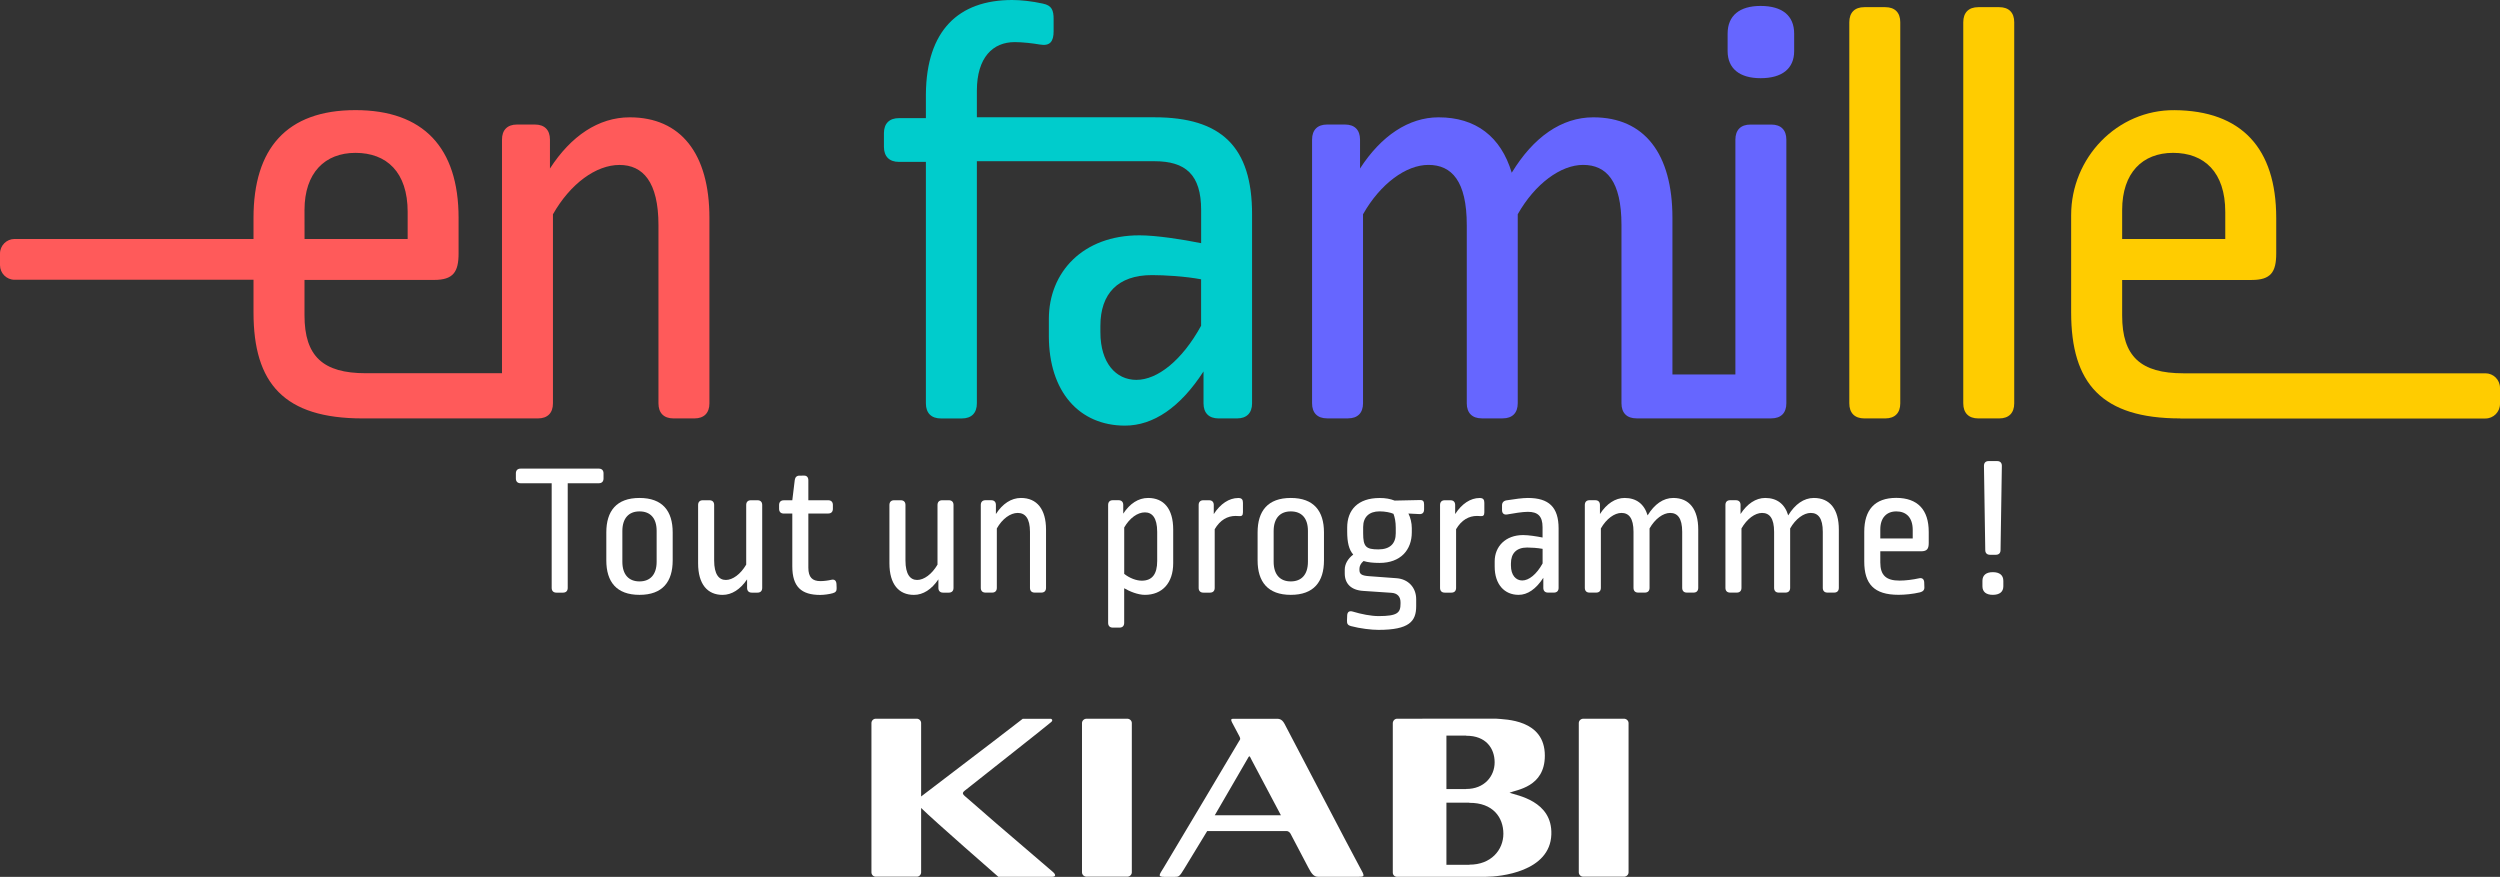 <svg width="268" height="94" viewBox="0 0 268 94" fill="none" xmlns="http://www.w3.org/2000/svg">
<rect x="0" y="0" width="268" height="94" fill="#333333" stroke="none"/>
<g clip-path="url(#clip0_1_957)">
<path d="M67.505 12.577C64.164 12.577 61.204 14.577 58.955 18.064V14.964C58.955 13.932 58.375 13.35 57.348 13.35H55.42C54.392 13.35 53.813 13.932 53.813 14.964V40.009H39.197C34.635 40.009 32.643 38.2 32.643 33.813V30.009H46.526C48.58 30.009 49.16 29.168 49.16 27.168V23.359C49.16 15.805 45.367 11.805 38.102 11.805C30.711 11.805 27.176 15.936 27.176 23.359V25.618H1.562C0.702 25.618 0 26.318 0 27.186V28.423C0 29.286 0.697 29.991 1.562 29.991H27.176V33.495C27.176 41.113 30.453 44.854 38.876 44.854H55.42H55.442H57.669C58.697 44.854 59.276 44.273 59.276 43.241V22.973C61.141 19.682 63.902 17.682 66.409 17.682C68.917 17.682 70.587 19.491 70.587 24.136V43.241C70.587 44.273 71.166 44.854 72.194 44.854H74.443C75.471 44.854 76.05 44.273 76.05 43.241V23.359C76.05 16.45 72.968 12.577 67.505 12.577ZM32.643 22.518C32.643 18.518 34.83 16.387 38.107 16.387C41.447 16.387 43.701 18.45 43.701 22.714V25.618H32.648L32.643 22.518Z" fill="#FF5A5A"/>
<path d="M123.748 12.573H104.72V9.741C104.72 6.127 106.458 4.514 108.771 4.514C109.608 4.514 110.699 4.641 111.468 4.773C112.559 4.968 112.948 4.45 112.948 3.355V2.064C112.948 1.095 112.754 0.577 111.79 0.386C110.631 0.127 109.413 0 108.513 0C102.728 0 99.32 3.291 99.256 10.068V12.664H96.364C95.337 12.664 94.757 13.245 94.757 14.277V15.741C94.757 16.773 95.337 17.354 96.364 17.354H99.256V43.245C99.256 44.277 99.836 44.858 100.863 44.858H103.113C104.14 44.858 104.72 44.277 104.72 43.245V17.354V17.282H123.748C127.088 17.282 128.763 18.709 128.763 22.518V26.068C126.835 25.681 124.006 25.227 122.141 25.227C116.099 25.227 112.437 29.163 112.437 34.2V36.009C112.437 42.013 115.714 45.627 120.598 45.627C123.621 45.627 126.514 43.69 129.017 39.818V43.24C129.017 44.272 129.596 44.854 130.623 44.854H132.615C133.642 44.854 134.222 44.272 134.222 43.24V22.973C134.226 15.741 130.945 12.573 123.748 12.573ZM128.763 34.913C126.708 38.659 124.069 40.722 121.82 40.722C119.634 40.722 117.963 38.913 117.963 35.622V34.913C117.963 31.491 119.828 29.491 123.49 29.491C124.839 29.491 127.025 29.618 128.759 29.941V34.913H128.763Z" fill="#00CCCC"/>
<path d="M189.89 13.354H187.641C186.613 13.354 186.034 13.936 186.034 14.968V40.14H179.285V23.359C179.285 16.45 176.266 12.577 170.798 12.577C167.39 12.577 164.371 14.709 162.058 18.518C160.9 14.645 158.202 12.577 154.214 12.577C151.001 12.577 148.045 14.577 145.795 18.063V14.963C145.795 13.931 145.216 13.35 144.189 13.35H142.26C141.233 13.35 140.654 13.931 140.654 14.963V43.236C140.654 44.267 141.233 44.849 142.26 44.849H144.51C145.537 44.849 146.117 44.267 146.117 43.236V22.968C147.982 19.677 150.743 17.677 153.123 17.677C155.631 17.677 157.238 19.418 157.238 24.131V43.236C157.238 44.267 157.817 44.849 158.845 44.849H161.094C162.122 44.849 162.701 44.267 162.701 43.236V22.968C164.566 19.677 167.327 17.677 169.708 17.677C172.215 17.677 173.822 19.418 173.822 24.131V43.236C173.822 44.267 174.401 44.849 175.429 44.849H175.927H177.678H187.645H189.379H189.89C190.918 44.849 191.497 44.267 191.497 43.236V14.963C191.497 13.936 190.918 13.354 189.89 13.354Z" fill="#6666FF"/>
<path d="M188.736 0.636C186.487 0.636 185.201 1.668 185.201 3.604V5.477C185.201 7.35 186.487 8.382 188.736 8.382C191.049 8.382 192.334 7.35 192.334 5.477V3.604C192.334 1.668 191.049 0.636 188.736 0.636Z" fill="#6666FF"/>
<path d="M202.102 0.768C203.13 0.768 203.709 1.35 203.709 2.382V43.24C203.709 44.272 203.13 44.854 202.102 44.854H199.853C198.825 44.854 198.246 44.272 198.246 43.24V2.382C198.246 1.35 198.825 0.768 199.853 0.768H202.102Z" fill="#FFCC00"/>
<path d="M214.319 0.768C215.346 0.768 215.925 1.35 215.925 2.382V43.24C215.925 44.272 215.346 44.854 214.319 44.854H212.069C211.042 44.854 210.462 44.272 210.462 43.24V2.382C210.462 1.35 211.042 0.768 212.069 0.768H214.319Z" fill="#FFCC00"/>
<path d="M233.727 44.854C225.308 44.854 222.027 41.109 222.027 33.495V23.063C222.027 16.9 226.965 11.759 233.103 11.809C240.268 11.864 244.011 15.863 244.011 23.363V27.172C244.011 29.172 243.432 30.013 241.377 30.013H227.495V33.822C227.495 38.213 229.486 40.018 234.049 40.018H266.439C267.299 40.018 268 40.718 268 41.586V43.295C268 44.158 267.303 44.863 266.439 44.863H233.727V44.854ZM227.495 22.518V25.618H238.548V22.713C238.548 18.454 236.298 16.386 232.953 16.386C229.681 16.386 227.495 18.518 227.495 22.518Z" fill="#FFCC00"/>
<path d="M64.192 50.236C64.513 50.236 64.698 50.418 64.698 50.745V51.295C64.698 51.618 64.517 51.804 64.192 51.804H60.86V63.022C60.86 63.345 60.679 63.531 60.353 63.531H59.647C59.326 63.531 59.14 63.349 59.14 63.022V51.804H55.809C55.487 51.804 55.302 51.622 55.302 51.295V50.745C55.302 50.422 55.483 50.236 55.809 50.236H64.192Z" fill="white"/>
<path d="M72.112 57.072V60.077C72.112 62.368 71.022 63.768 68.555 63.768C66.088 63.768 64.997 62.368 64.997 60.077V57.072C64.997 54.781 66.088 53.381 68.555 53.381C71.022 53.381 72.112 54.781 72.112 57.072ZM66.717 56.931V60.218C66.717 61.599 67.405 62.327 68.555 62.327C69.704 62.327 70.392 61.595 70.392 60.218V56.913C70.392 55.531 69.704 54.822 68.555 54.822C67.405 54.822 66.717 55.554 66.717 56.931Z" fill="white"/>
<path d="M81.201 53.627C81.522 53.627 81.708 53.809 81.708 54.136V63.022C81.708 63.345 81.527 63.531 81.201 63.531H80.595C80.273 63.531 80.088 63.349 80.088 63.022V62.108C79.359 63.186 78.449 63.772 77.462 63.772C75.865 63.772 74.837 62.658 74.837 60.386V54.136C74.837 53.813 75.018 53.627 75.344 53.627H76.05C76.372 53.627 76.557 53.809 76.557 54.136V60.081C76.557 61.563 77.064 62.172 77.811 62.172C78.54 62.172 79.386 61.563 79.993 60.527V54.136C79.993 53.813 80.174 53.627 80.499 53.627H81.201Z" fill="white"/>
<path d="M86.212 50.986C86.492 50.986 86.655 51.168 86.655 51.495V53.627H88.778C89.099 53.627 89.285 53.809 89.285 54.136V54.54C89.285 54.868 89.104 55.049 88.778 55.049H86.655V60.854C86.655 61.89 87.081 62.295 87.95 62.295C88.312 62.295 88.778 62.236 89.122 62.154C89.466 62.072 89.647 62.254 89.67 62.599L89.688 63.045C89.706 63.367 89.566 63.513 89.262 63.595C88.918 63.695 88.335 63.777 87.927 63.777C85.908 63.777 84.935 62.904 84.935 60.713V55.054H84.025C83.704 55.054 83.519 54.872 83.519 54.545V54.14C83.519 53.818 83.7 53.631 84.025 53.631H84.935L85.198 51.459C85.239 51.154 85.42 50.99 85.682 50.99L86.212 50.986Z" fill="white"/>
<path d="M101.71 53.627C102.031 53.627 102.217 53.809 102.217 54.136V63.022C102.217 63.345 102.036 63.531 101.71 63.531H101.103C100.782 63.531 100.596 63.349 100.596 63.022V62.108C99.867 63.186 98.958 63.772 97.971 63.772C96.373 63.772 95.346 62.658 95.346 60.386V54.136C95.346 53.813 95.527 53.627 95.853 53.627H96.559C96.88 53.627 97.066 53.809 97.066 54.136V60.081C97.066 61.563 97.573 62.172 98.32 62.172C99.048 62.172 99.895 61.563 100.501 60.527V54.136C100.501 53.813 100.682 53.627 101.008 53.627H101.71Z" fill="white"/>
<path d="M112.134 56.768V63.018C112.134 63.34 111.953 63.527 111.627 63.527H110.921C110.599 63.527 110.414 63.345 110.414 63.018V57.013C110.414 55.554 109.889 54.986 109.101 54.986C108.313 54.986 107.444 55.613 106.86 56.65V63.018C106.86 63.34 106.679 63.527 106.354 63.527H105.647C105.326 63.527 105.141 63.345 105.141 63.018V54.131C105.141 53.809 105.322 53.622 105.647 53.622H106.254C106.575 53.622 106.761 53.804 106.761 54.131V55.104C107.467 54.009 108.399 53.381 109.449 53.381C111.165 53.381 112.134 54.599 112.134 56.768Z" fill="white"/>
<path d="M125.767 56.768V60.381C125.767 62.513 124.576 63.768 122.734 63.768C121.987 63.768 121.1 63.404 120.512 63.059V66.772C120.512 67.099 120.331 67.281 120.005 67.281H119.299C118.977 67.281 118.792 67.099 118.792 66.772V54.131C118.792 53.809 118.973 53.622 119.299 53.622H119.905C120.227 53.622 120.412 53.804 120.412 54.131V55.063C121.118 53.986 122.028 53.381 123.078 53.381C124.757 53.381 125.767 54.536 125.767 56.768ZM120.516 56.545V61.518C121.1 61.986 121.829 62.249 122.395 62.249C123.504 62.249 124.051 61.559 124.051 60.14V57.018C124.051 55.495 123.504 54.927 122.739 54.927C121.951 54.922 121.1 55.531 120.516 56.545Z" fill="white"/>
<path d="M133.244 53.908V54.922C133.244 55.245 133.122 55.349 132.859 55.327C132.638 55.309 132.615 55.309 132.456 55.309C131.587 55.309 130.8 55.736 130.216 56.731V63.022C130.216 63.345 130.035 63.531 129.709 63.531H129.003C128.682 63.531 128.496 63.349 128.496 63.022V54.136C128.496 53.813 128.677 53.627 129.003 53.627H129.609C129.931 53.627 130.116 53.809 130.116 54.136V55.108C130.822 54.013 131.755 53.386 132.742 53.386C133.144 53.381 133.244 53.586 133.244 53.908Z" fill="white"/>
<path d="M141.93 57.072V60.077C141.93 62.368 140.839 63.768 138.372 63.768C135.91 63.768 134.815 62.368 134.815 60.077V57.072C134.815 54.781 135.906 53.381 138.372 53.381C140.839 53.381 141.93 54.781 141.93 57.072ZM136.535 56.931V60.218C136.535 61.599 137.223 62.327 138.372 62.327C139.522 62.327 140.21 61.595 140.21 60.218V56.913C140.21 55.531 139.522 54.822 138.372 54.822C137.223 54.822 136.535 55.554 136.535 56.931Z" fill="white"/>
<path d="M149.507 53.663L152.236 53.604C152.558 53.604 152.662 53.745 152.662 54.09V54.599C152.662 54.922 152.522 55.127 152.155 55.109L150.983 55.05C151.204 55.495 151.345 56.063 151.345 56.613V57.059C151.345 58.968 150.132 60.345 147.891 60.345C147.203 60.345 146.637 60.286 146.176 60.14C145.854 60.404 145.732 60.709 145.732 60.972V61.095C145.732 61.522 145.936 61.704 146.723 61.763L149.733 61.986C150.964 62.086 151.815 62.981 151.815 64.236V64.986C151.815 66.609 151.069 67.522 147.773 67.522C147.009 67.522 145.814 67.381 144.822 67.118C144.501 67.036 144.379 66.872 144.397 66.531L144.419 65.963C144.438 65.599 144.641 65.454 145.003 65.558C145.931 65.84 146.981 66.045 147.792 66.045C149.81 66.045 150.136 65.681 150.136 64.727V64.563C150.136 63.954 149.792 63.59 149.168 63.549L146.135 63.345C144.822 63.263 144.157 62.554 144.157 61.477V61.072C144.157 60.481 144.478 59.895 145.067 59.45C144.601 58.922 144.419 58.131 144.419 56.995V56.55C144.419 54.681 145.551 53.386 147.896 53.386C148.516 53.381 149.041 53.481 149.507 53.663ZM146.13 56.504V57.172C146.13 58.613 146.434 58.895 147.764 58.895C149.018 58.895 149.625 58.268 149.625 57.172V56.563C149.625 55.954 149.525 55.45 149.38 55.081C149.077 54.94 148.471 54.818 147.887 54.818C146.778 54.822 146.13 55.409 146.13 56.504Z" fill="white"/>
<path d="M159.121 53.908V54.922C159.121 55.245 158.999 55.349 158.736 55.327C158.514 55.309 158.492 55.309 158.333 55.309C157.464 55.309 156.677 55.736 156.093 56.731V63.022C156.093 63.345 155.912 63.531 155.586 63.531H154.88C154.558 63.531 154.373 63.349 154.373 63.022V54.136C154.373 53.813 154.554 53.627 154.88 53.627H155.486C155.808 53.627 155.993 53.809 155.993 54.136V55.108C156.699 54.013 157.627 53.386 158.618 53.386C159.021 53.381 159.121 53.586 159.121 53.908Z" fill="white"/>
<path d="M167.082 56.65V63.018C167.082 63.34 166.901 63.527 166.575 63.527H165.951C165.625 63.527 165.444 63.345 165.444 63.018V61.94C164.656 63.158 163.747 63.768 162.796 63.768C161.262 63.768 160.23 62.631 160.23 60.745V60.177C160.23 58.595 161.379 57.359 163.28 57.359C163.869 57.359 164.756 57.499 165.362 57.622V56.509C165.362 55.313 164.837 54.868 163.787 54.868C163.181 54.868 162.253 55.031 161.565 55.15C161.221 55.209 161.017 55.027 161.017 54.681V54.172C161.017 53.868 161.198 53.663 161.565 53.627C162.334 53.504 163.221 53.381 163.787 53.381C166.05 53.381 167.082 54.377 167.082 56.65ZM161.972 60.399V60.622C161.972 61.658 162.497 62.227 163.185 62.227C163.891 62.227 164.72 61.577 165.367 60.399V58.836C164.824 58.736 164.136 58.695 163.71 58.695C162.556 58.695 161.972 59.327 161.972 60.399Z" fill="white"/>
<path d="M182.051 56.768V63.018C182.051 63.34 181.87 63.527 181.544 63.527H180.838C180.512 63.527 180.331 63.345 180.331 63.018V57.013C180.331 55.531 179.824 54.986 179.036 54.986C178.29 54.986 177.42 55.613 176.832 56.65V63.018C176.832 63.34 176.651 63.527 176.325 63.527H175.619C175.293 63.527 175.112 63.345 175.112 63.018V57.013C175.112 55.531 174.605 54.986 173.818 54.986C173.071 54.986 172.202 55.613 171.613 56.65V63.018C171.613 63.34 171.432 63.527 171.106 63.527H170.4C170.079 63.527 169.893 63.345 169.893 63.018V54.131C169.893 53.809 170.074 53.622 170.4 53.622H171.007C171.328 53.622 171.514 53.804 171.514 54.131V55.104C172.22 54.009 173.148 53.381 174.162 53.381C175.415 53.381 176.262 54.031 176.624 55.249C177.353 54.054 178.303 53.381 179.371 53.381C181.1 53.381 182.051 54.599 182.051 56.768Z" fill="white"/>
<path d="M197.123 56.768V63.018C197.123 63.34 196.942 63.527 196.616 63.527H195.91C195.584 63.527 195.403 63.345 195.403 63.018V57.013C195.403 55.531 194.896 54.986 194.109 54.986C193.362 54.986 192.493 55.613 191.904 56.65V63.018C191.904 63.34 191.723 63.527 191.398 63.527H190.691C190.366 63.527 190.184 63.345 190.184 63.018V57.013C190.184 55.531 189.678 54.986 188.89 54.986C188.143 54.986 187.274 55.613 186.686 56.65V63.018C186.686 63.34 186.505 63.527 186.179 63.527H185.473C185.151 63.527 184.966 63.345 184.966 63.018V54.131C184.966 53.809 185.147 53.622 185.473 53.622H186.079C186.401 53.622 186.586 53.804 186.586 54.131V55.104C187.292 54.009 188.22 53.381 189.234 53.381C190.488 53.381 191.334 54.031 191.696 55.249C192.425 54.054 193.375 53.381 194.444 53.381C196.173 53.381 197.123 54.599 197.123 56.768Z" fill="white"/>
<path d="M206.76 57.013V58.209C206.76 58.836 206.579 59.099 205.931 59.099H201.568V60.295C201.568 61.672 202.193 62.24 203.627 62.24C204.275 62.24 205.062 62.14 205.71 61.995C206.054 61.913 206.257 62.077 206.275 62.422L206.293 62.949C206.312 63.254 206.13 63.418 205.827 63.499C205.058 63.681 204.189 63.763 203.523 63.763C200.875 63.763 199.848 62.586 199.848 60.19V57.004C199.848 54.672 200.957 53.372 203.283 53.372C205.569 53.381 206.76 54.641 206.76 57.013ZM201.568 56.749V57.722H205.044V56.809C205.044 55.468 204.338 54.822 203.288 54.822C202.256 54.822 201.568 55.49 201.568 56.749Z" fill="white"/>
<path d="M214.758 62.267V62.854C214.758 63.445 214.355 63.767 213.626 63.767C212.92 63.767 212.517 63.445 212.517 62.854V62.267C212.517 61.658 212.92 61.336 213.626 61.336C214.355 61.336 214.758 61.658 214.758 62.267ZM214.092 49.427C214.414 49.427 214.599 49.609 214.599 49.936L214.459 58.963C214.459 59.29 214.278 59.472 213.952 59.472H213.327C213.006 59.472 212.82 59.29 212.82 58.963L212.68 49.936C212.68 49.613 212.861 49.427 213.182 49.427H214.092Z" fill="white"/>
<path d="M137.702 77.596C137.377 76.982 137.014 77.055 136.684 77.055H132.384C132.027 77.055 131.868 77.023 132.085 77.464C132.221 77.737 132.868 78.941 132.868 78.941C133.013 79.241 132.95 79.25 132.823 79.455C132.728 79.609 125.382 91.991 124.744 93.018C124.237 93.832 124.069 94 124.884 94H125.893C126.36 94 126.428 94.004 126.962 93.114C127.251 92.632 129.41 89.091 129.41 89.091H137.92C138.155 89.091 138.295 89.291 138.345 89.373C138.866 90.368 139.667 91.895 140.233 92.968C140.572 93.614 140.821 93.991 141.287 93.991H145.551C146.361 93.991 146.334 93.982 145.709 92.85C144.895 91.373 138.82 79.714 137.702 77.596ZM130.221 87.4L133.66 81.473C133.977 80.886 133.932 81.009 134.176 81.473C134.294 81.705 137.313 87.395 137.313 87.395L130.221 87.4Z" fill="white"/>
<path d="M112.663 77.055H109.635C107.3 78.873 107.218 78.909 98.745 85.382V77.514C98.745 77.255 98.537 77.046 98.279 77.046H93.884C93.626 77.046 93.418 77.255 93.418 77.514V93.514C93.418 93.773 93.626 93.982 93.884 93.982H98.279C98.537 93.982 98.745 93.768 98.745 93.514V86.614C100.03 87.896 107.019 93.991 107.019 93.991H112.772C113.211 93.991 113.211 93.759 112.84 93.446C107.671 89.041 104.878 86.609 103.774 85.637C103.276 85.2 103.027 85.078 103.402 84.773C103.927 84.346 112.473 77.623 112.708 77.387C112.944 77.15 112.663 77.055 112.663 77.055Z" fill="white"/>
<path d="M120.838 77.046H116.483C116.212 77.046 115.99 77.255 115.99 77.514V93.514C115.99 93.773 116.212 93.982 116.483 93.982H120.838C121.109 93.982 121.331 93.768 121.331 93.514V77.514C121.331 77.255 121.109 77.046 120.838 77.046Z" fill="white"/>
<path d="M174.089 77.046H169.735C169.463 77.046 169.246 77.255 169.246 77.514V93.514C169.246 93.773 169.463 93.982 169.735 93.982H174.089C174.361 93.982 174.582 93.768 174.582 93.514V77.514C174.578 77.255 174.356 77.046 174.089 77.046Z" fill="white"/>
<path d="M161.818 84.982C162.565 84.655 165.607 84.386 165.607 81.005C165.607 77.105 161.37 77.132 160.388 77.041L149.774 77.046C149.512 77.046 149.308 77.273 149.308 77.532V93.545C149.308 93.804 149.512 93.995 149.774 93.995L159.288 93.991C160.832 93.991 166.168 93.45 166.304 89.459C166.435 85.832 162.565 85.268 161.818 84.982ZM155.056 84.286V79.164V78.859H156.894H157.175V78.873C159.293 78.859 160.225 80.223 160.225 81.723C160.225 83.223 159.107 84.586 157.175 84.577V84.586H156.894H155.056V84.286ZM157.514 92.691V92.704H157.179H155.056V92.355V86.4V86.045H157.179H157.514V86.064C160.049 86.046 161.162 87.632 161.162 89.377C161.162 91.123 159.827 92.704 157.514 92.691Z" fill="white"/>
</g>
<defs>
<clipPath id="clip0_1_957">
<rect width="268" height="94" fill="white"/>
</clipPath>
</defs>
</svg>
